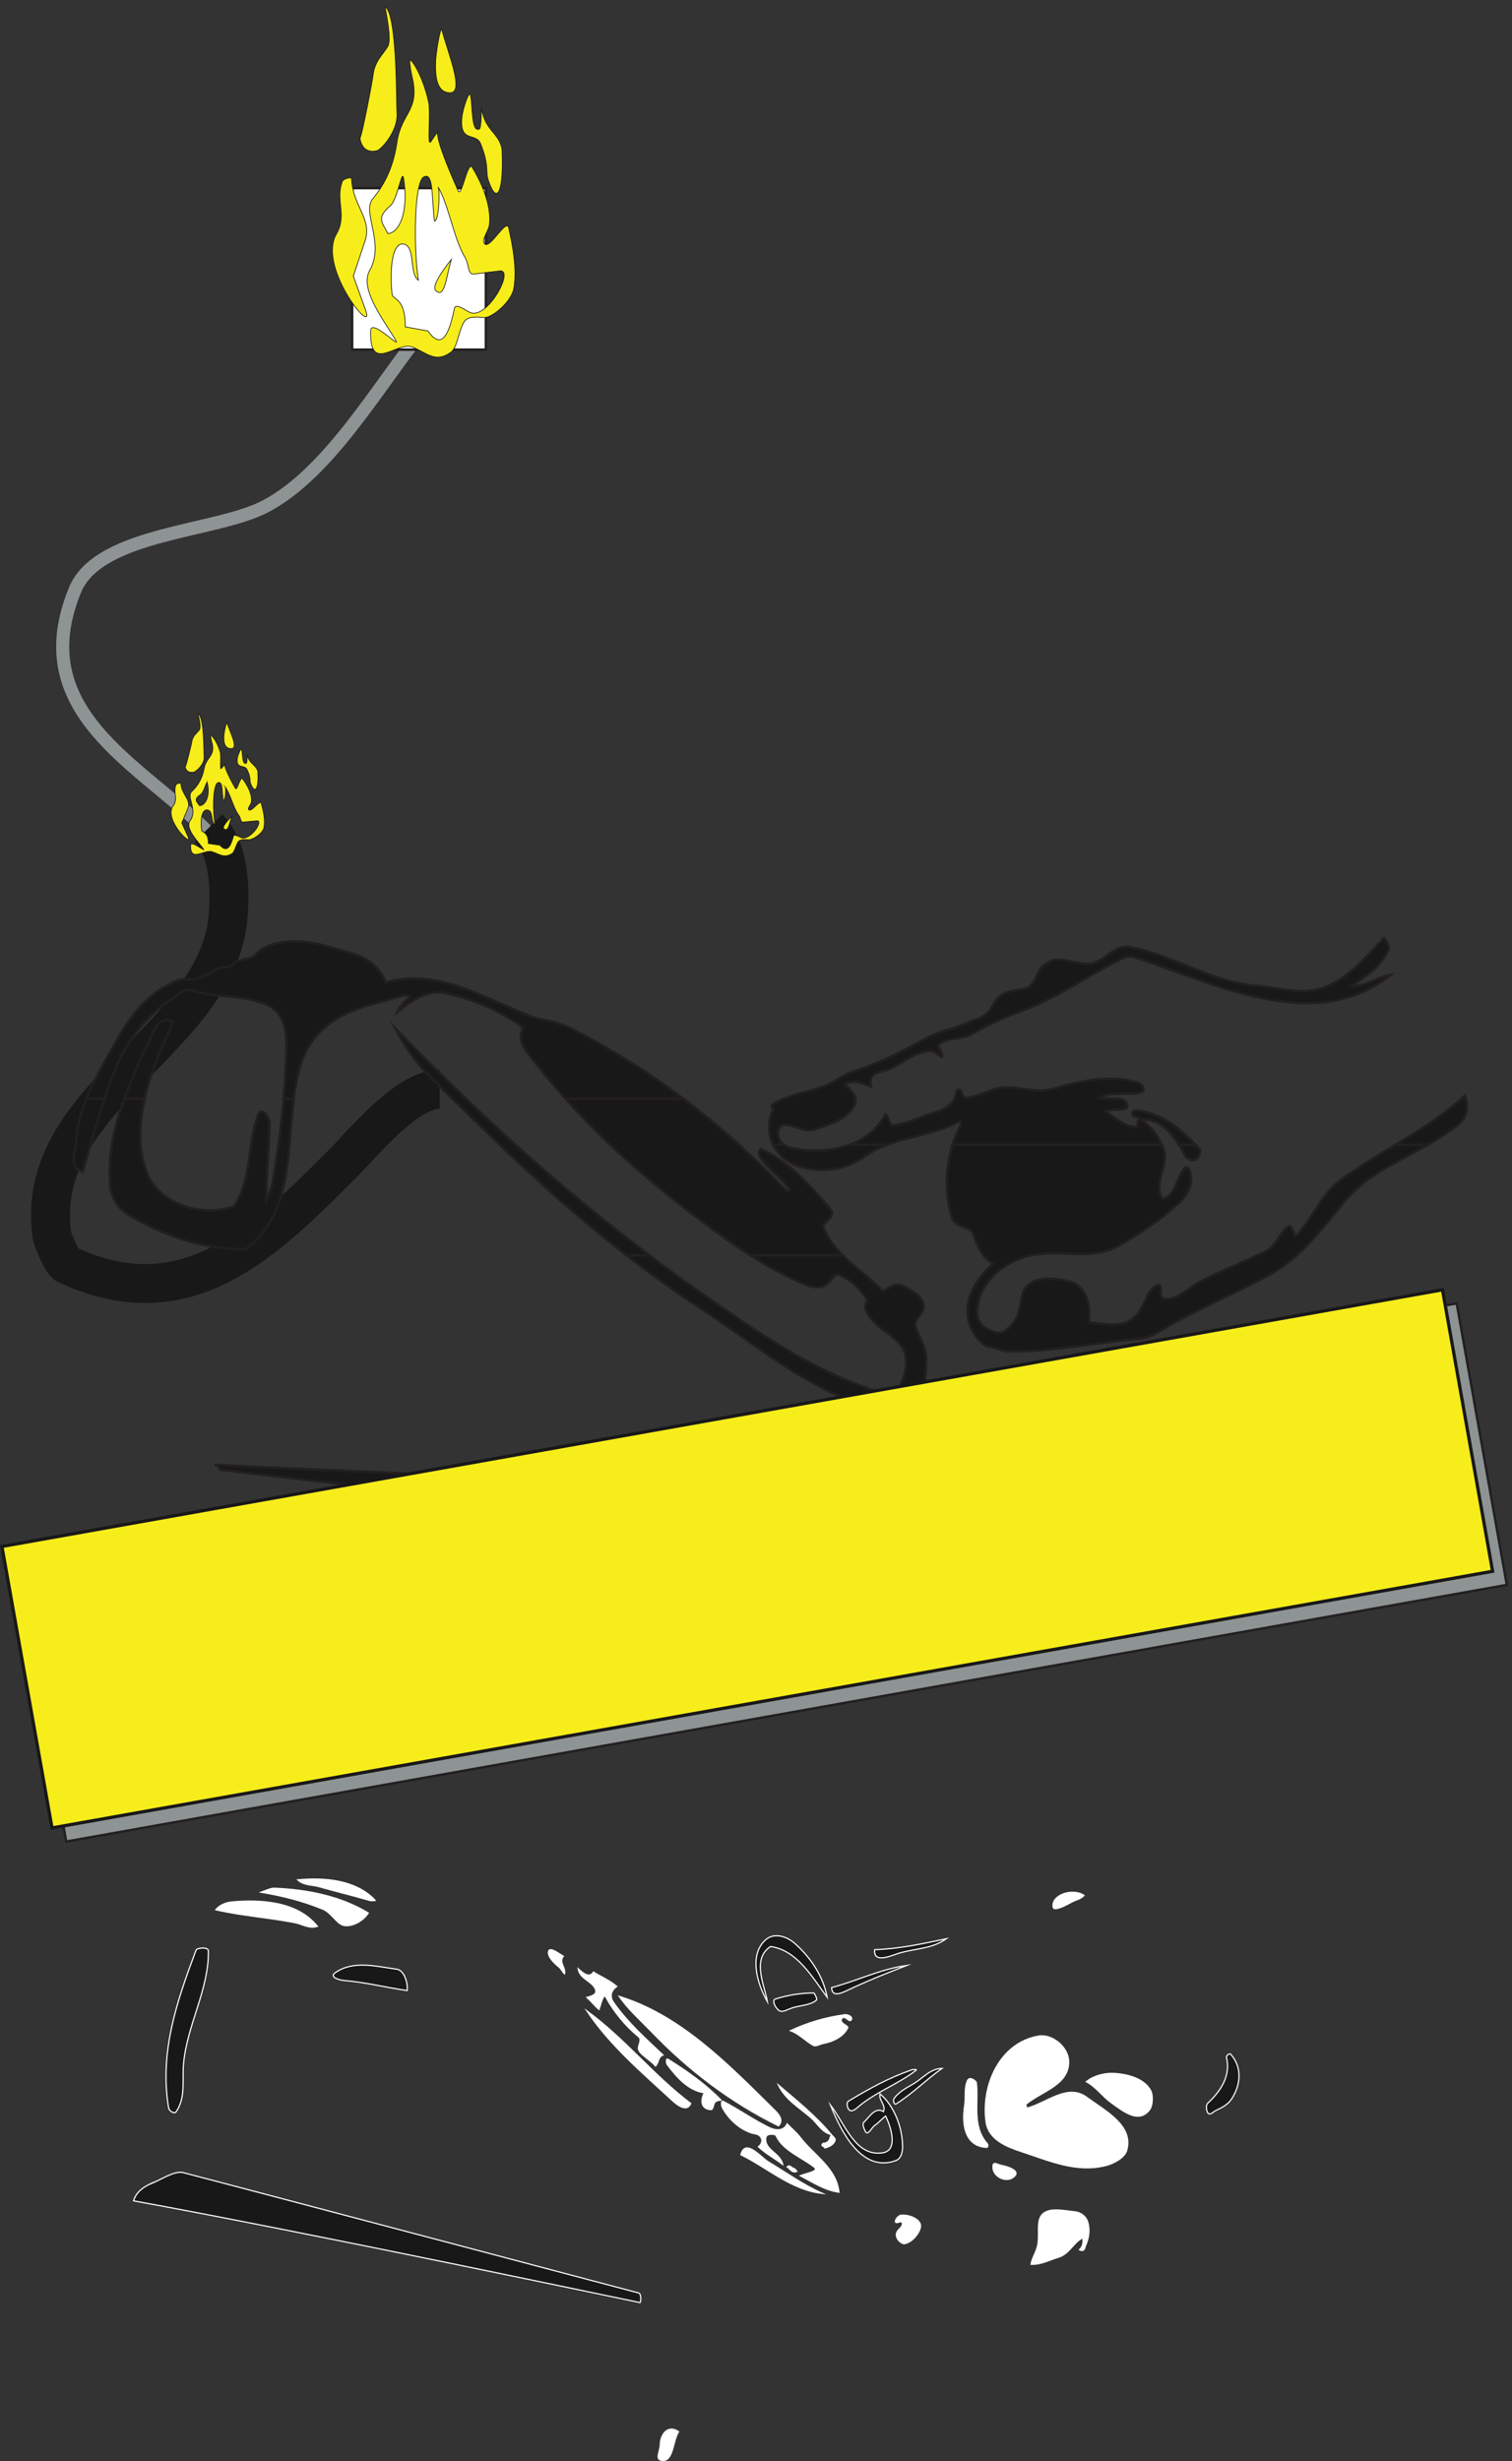 <svg xmlns="http://www.w3.org/2000/svg" xml:space="preserve" width="620.511" height="1009.713"><rect width="100%" height="100%" fill="#333333" stroke="none"/><defs><clipPath clipPathUnits="userSpaceOnUse" id="a"><path d="M222.48 4691.79h2637.98V2744.21H222.48Z" clip-rule="evenodd"/></clipPath><clipPath clipPathUnits="userSpaceOnUse" id="b"><path d="M0 0h4652v7572H0Z"/></clipPath><clipPath clipPathUnits="userSpaceOnUse" id="c"><path d="M0 7572h4652.02V-.031H0Z" clip-rule="evenodd"/></clipPath><clipPath clipPathUnits="userSpaceOnUse" id="d"><path d="M222.48 4701.33h4306.31V-.031H222.48Z" clip-rule="evenodd"/></clipPath><clipPath clipPathUnits="userSpaceOnUse" id="e"><path d="M2368.7 4701.33h2160.09V3419.52H2368.7Z" clip-rule="evenodd"/></clipPath><clipPath clipPathUnits="userSpaceOnUse" id="f"><path d="M0 0h4652v7572H0Z"/></clipPath><clipPath clipPathUnits="userSpaceOnUse" id="g"><path d="M0 7572h4652.02V-.031H0Z" clip-rule="evenodd"/></clipPath><clipPath clipPathUnits="userSpaceOnUse" id="h"><path d="M222.48 4701.33h4306.31V-.031H222.48Z" clip-rule="evenodd"/></clipPath></defs><path d="M1303.29 6571.61c-138.24-172.08-288-437.04-483.126-540.72-149.762-80.64-506.879-80.64-586.801-252.72-161.277-380.16 195.121-540.72 402.481-748.08 69.121-69.12 69.121-207.36 57.601-299.52-57.601-367.92-598.32-540.72-540.722-954.72 0-11.52 34.562-92.16 46.082-92.16 367.918-172.8 609.84 69.12 851.035 311.04 57.61 56.88 195.85 229.68 299.53 229.68" style="fill:none;stroke:#8e9394;stroke-width:40.32;stroke-linecap:butt;stroke-linejoin:miter;stroke-miterlimit:10;stroke-dasharray:none;stroke-opacity:1" transform="matrix(.133 0 0 -.133 .108 1009.714)"/><path d="M642.324 5037.29c69.121-69.12 69.121-207.36 57.602-299.52-57.602-367.92-598.321-540.72-540.723-954.72 0-11.52 34.563-92.16 46.082-92.16 367.918-172.8 609.84 69.12 851.035 311.04 57.61 56.88 195.85 229.68 299.53 229.68" style="fill:none;stroke:#191818;stroke-width:120.24;stroke-linecap:butt;stroke-linejoin:miter;stroke-miterlimit:10;stroke-dasharray:none;stroke-opacity:1" transform="matrix(.133 0 0 -.133 .108 1009.714)"/><path d="M1085.84 7011.53v-498.24h412.56v498.24h-412.56" style="fill:#fff;fill-opacity:1;fill-rule:evenodd;stroke:none" transform="matrix(.133 0 0 -.133 .108 1009.714)"/><path d="M1085.84 7011.53v-498.24h412.56v498.24z" style="fill:none;stroke:#231f20;stroke-width:7.5;stroke-linecap:butt;stroke-linejoin:miter;stroke-miterlimit:10;stroke-dasharray:none;stroke-opacity:1" transform="matrix(.133 0 0 -.133 .108 1009.714)"/><path d="M1244.25 7043.69c16.57-102.25-11.07-169.35-47.91-172.55-18.43 35.15-36.86 47.93 7.36 86.28 22.12 19.17 35.01 111.83 40.55 86.27zm304.04 86.27c5.53-127.81-14.74-172.54-40.54-99.05-12.91 31.95 3.68 44.74-25.8 118.23-14.75 35.15-66.34 0-57.13 83.07 1.84 19.18 20.27 79.89 25.81 67.11 7.37-28.76 1.83-118.23 27.64-105.45 7.37 3.2 5.53 76.69 7.37 60.71 11.04-67.1 55.27-73.49 62.65-124.62zm-204.54-434.55c-16.59 15.97 40.54 86.27 47.91 95.86-16.59-57.52-20.27-121.43-47.91-95.86zm-23.95-124.63-70.03 12.79c0 89.47-36.86 83.07-40.54 99.06-7.37 60.71-3.68 159.75 33.18 156.57 40.52-3.2 18.41-92.68 47.91-111.84-14.75 89.46-14.75 309.94 18.41 319.53 29.48 12.78 22.11-73.49 31.34-137.39 14.73 3.18 16.57 99.04 11.04 105.44 33.18-57.52 47.91-156.58 81.09-214.1 16.57-25.55 9.21-57.5 29.48-54.32l79.23 9.59c47.91 6.39-38.7-153.36-92.14-127.81-14.73 6.4-46.06 31.95-47.89 9.58-14.75-70.28-36.86-130.99-81.08-67.1zm68.18 734.93c-35.02 0-47.91 35.15-44.23 102.25 1.84 28.75 14.73 102.25 18.43 92.66 22.11-79.88 70.02-194.91 25.8-194.91zm-164-60.71c5.52-57.52-51.6-118.23-62.66-118.23-25.8-6.39-47.91 6.39-51.59 41.54 1.84-19.17 40.54 182.13 40.54 191.72 5.53 44.74 31.32 63.91 46.07 89.47 11.05 22.36-5.54 102.25-9.21 121.42 38.69-19.17 35.01-313.14 36.85-325.92zm-134.52-504.87 36.86-102.25c36.84-95.86-151.105 127.82-88.45 233.26 33.17 57.52-5.53 105.45 18.43 162.97 5.52 6.39 27.63 12.78 27.63 6.39 3.69-86.27 66.34-124.62 40.55-194.91zm130.83-198.11c-33.16 57.52-112.4 156.57-81.08 214.09 49.75 86.27-25.8 182.14 11.06 223.68 42.37 51.12 64.5 108.64 73.71 172.54 12.9 89.47 66.34 95.86 49.75 188.53-3.68 15.97-16.59 76.68-5.53 63.91 22.12-25.57 44.23-83.08 53.44-127.82 7.36-35.15-5.53-143.79 7.36-121.42l22.11 31.95c-14.73-15.98 60.82-182.13 60.82-182.13 11.05-31.95 29.48 92.67 44.23 70.3 23.95-38.35 58.95-111.84 53.43-172.56 0-22.36-27.64-51.11-14.75-63.89 16.59-15.99 64.5 76.68 73.71 51.12 12.9-57.52 25.81-127.82 16.59-185.32-5.53-41.55-62.66-89.48-88.46-92.68-18.41 0-47.91 6.39-62.64-9.57-20.27-25.57-22.11-86.28-46.06-99.06-44.23-31.96-73.71 0-112.41 15.97-47.91 25.57-136.36-86.27-132.68 51.12 0 41.54 93.99-57.51 77.4-28.76" style="fill:#f7ed1b;fill-opacity:1;fill-rule:evenodd;stroke:none" transform="matrix(.133 0 0 -.133 .108 1009.714)"/><path d="M1244.25 7043.69c16.57-102.25-11.07-169.35-47.91-172.55-18.43 35.15-36.86 47.93 7.36 86.28 22.12 19.17 35.01 111.83 40.55 86.27zm304.04 86.27c5.53-127.81-14.74-172.54-40.54-99.05-12.91 31.95 3.68 44.74-25.8 118.23-14.75 35.15-66.34 0-57.13 83.07 1.84 19.18 20.27 79.89 25.81 67.11 7.37-28.76 1.83-118.23 27.64-105.45 7.37 3.2 5.53 76.69 7.37 60.71 11.04-67.1 55.27-73.49 62.65-124.62zm-204.54-434.55c-16.59 15.97 40.54 86.27 47.91 95.86-16.59-57.52-20.27-121.43-47.91-95.86zm-23.95-124.63-70.03 12.79c0 89.47-36.86 83.07-40.54 99.06-7.37 60.71-3.68 159.75 33.18 156.57 40.52-3.2 18.41-92.68 47.91-111.84-14.75 89.46-14.75 309.94 18.41 319.53 29.48 12.78 22.11-73.49 31.34-137.39 14.73 3.18 16.57 99.04 11.04 105.44 33.18-57.52 47.91-156.58 81.09-214.1 16.57-25.55 9.21-57.5 29.48-54.32l79.23 9.59c47.91 6.39-38.7-153.36-92.14-127.81-14.73 6.4-46.06 31.95-47.89 9.58-14.75-70.28-36.86-130.99-81.08-67.1zm68.18 734.93c-35.02 0-47.91 35.15-44.23 102.25 1.84 28.75 14.73 102.25 18.43 92.66 22.11-79.88 70.02-194.91 25.8-194.91zm-164-60.71c5.52-57.52-51.6-118.23-62.66-118.23-25.8-6.39-47.91 6.39-51.59 41.54 1.84-19.17 40.54 182.13 40.54 191.72 5.53 44.74 31.32 63.91 46.07 89.47 11.05 22.36-5.54 102.25-9.21 121.42 38.69-19.17 35.01-313.14 36.85-325.92zm-134.52-504.87 36.86-102.25c36.84-95.86-151.105 127.82-88.45 233.26 33.17 57.52-5.53 105.45 18.43 162.97 5.52 6.39 27.63 12.78 27.63 6.39 3.69-86.27 66.34-124.62 40.55-194.91zm130.83-198.11c-33.16 57.52-112.4 156.57-81.08 214.09 49.75 86.27-25.8 182.14 11.06 223.68 42.37 51.12 64.5 108.64 73.71 172.54 12.9 89.47 66.34 95.86 49.75 188.53-3.68 15.97-16.59 76.68-5.53 63.91 22.12-25.57 44.23-83.08 53.44-127.82 7.36-35.15-5.53-143.79 7.36-121.42l22.11 31.95c-14.73-15.98 60.82-182.13 60.82-182.13 11.05-31.95 29.48 92.67 44.23 70.3 23.95-38.35 58.95-111.84 53.43-172.56 0-22.36-27.64-51.11-14.75-63.89 16.59-15.99 64.5 76.68 73.71 51.12 12.9-57.52 25.81-127.82 16.59-185.32-5.53-41.55-62.66-89.48-88.46-92.68-18.41 0-47.91 6.39-62.64-9.57-20.27-25.57-22.11-86.28-46.06-99.06-44.23-31.96-73.71 0-112.41 15.97-47.91 25.57-136.36-86.27-132.68 51.12 0 41.54 93.99-57.51 77.4-28.76z" style="fill:none;stroke:#191818;stroke-width:2.16;stroke-linecap:butt;stroke-linejoin:miter;stroke-miterlimit:10;stroke-dasharray:none;stroke-opacity:1" transform="matrix(.133 0 0 -.133 .108 1009.714)"/><g clip-path="url(#a)" transform="matrix(.133 0 0 -.133 .108 1009.714)"><path d="M2599.13 3719.57c38.76-38.77 86.76-71.39 125.53-111.39 23.39 18.47 46.77 28.93 74.46 9.85 21.54-14.15 45.54-25.85 49.85-51.08 4.31-26.46-32-45.53-24.62-67.07 10.46-32 31.39-61.54 32.62-96.62 3.69-135.99-54.77-258.45-111.39-378.45-30.15-64.62-67.07-128.62-131.69-166.15-45.53-26.46-96.61-33.23-148.92-40-21.53-86.16-129.23-73.85-197.53-64.62-13.54 1.85-14.77 35.69-28.31 36.31-200.61 11.08-399.99-9.85-601.23 4.92-271.38 19.69-534.76 6.16-809.837 52.31-5.528 1.23-20.297 5.54-15.379 9.85 20.308 16.61 49.851 10.46 76.308 8 217.218-19.7 430.758-26.47 646.138-29.54 78.77-1.23 157.55-5.54 236.32 3.07 10.46 35.08 14.15 72 27.07 105.85-232 25.23-462.16 36.31-697.23 63.38-143.376 16.62-282.454 33.23-423.985 49.85 4.308 10.46-20.93 16-10.461 15.38 357.536-20.3 711.366-26.46 1070.136-56 244.31-19.69 484.92-19.07 727.99-3.69 88.62 5.54 190.15 9.85 249.23 87.38 28.92 38.77 49.85 86.77 48 137.85-227.07 27.08-397.53 183.38-590.76 309.53-84.31 55.39-163.69 112.62-239.38 171.08h70.77c66.46-49.85 134.76-99.69 205.53-148.31 163.08-113.23 314.46-212.3 495.99-271.99 26.47-8.62 58.47-5.54 72.62 19.69 19.08 34.46 24.61 83.07 9.23 111.38-27.69 49.23-101.54 67.69-118.15 130.46-1.23 6.15 9.23 17.85 6.15 22.15-22.15 35.08-54.77 64.62-88 77.54-14.77 5.54-25.23-35.08-52.92-38.15-13.54-1.85-27.69-1.85-40.61 3.07-64 26.47-122.46 58.47-179.08 94.16h285.54" style="fill:#191818;fill-opacity:1;fill-rule:evenodd;stroke:none"/><path d="M2599.13 3719.57c38.76-38.77 86.76-71.39 125.53-111.39 23.39 18.47 46.77 28.93 74.46 9.85 21.54-14.15 45.54-25.85 49.85-51.08 4.31-26.46-32-45.53-24.62-67.07 10.46-32 31.39-61.54 32.62-96.62 3.69-135.99-54.77-258.45-111.39-378.45-30.15-64.62-67.07-128.62-131.69-166.15-45.53-26.46-96.61-33.23-148.92-40-21.53-86.16-129.23-73.85-197.53-64.62-13.54 1.85-14.77 35.69-28.31 36.31-200.61 11.08-399.99-9.85-601.23 4.92-271.38 19.69-534.76 6.16-809.837 52.31-5.528 1.23-20.297 5.54-15.379 9.85 20.308 16.61 49.851 10.46 76.308 8 217.218-19.7 430.758-26.47 646.138-29.54 78.77-1.23 157.55-5.54 236.32 3.07 10.46 35.08 14.15 72 27.07 105.85-232 25.23-462.16 36.31-697.23 63.38-143.376 16.62-282.454 33.23-423.985 49.85 4.308 10.46-20.93 16-10.461 15.38 357.536-20.3 711.366-26.46 1070.136-56 244.31-19.69 484.92-19.07 727.99-3.69 88.62 5.54 190.15 9.85 249.23 87.38 28.92 38.77 49.85 86.77 48 137.85-227.07 27.08-397.53 183.38-590.76 309.53-84.31 55.39-163.69 112.62-239.38 171.08h70.77c66.46-49.85 134.76-99.69 205.53-148.31 163.08-113.23 314.46-212.3 495.99-271.99 26.47-8.62 58.47-5.54 72.62 19.69 19.08 34.46 24.61 83.07 9.23 111.38-27.69 49.23-101.54 67.69-118.15 130.46-1.23 6.15 9.23 17.85 6.15 22.15-22.15 35.08-54.77 64.62-88 77.54-14.77 5.54-25.23-35.08-52.92-38.15-13.54-1.85-27.69-1.85-40.61 3.07-64 26.47-122.46 58.47-179.08 94.16z" style="fill:none;stroke:#231f20;stroke-width:7.5;stroke-linecap:butt;stroke-linejoin:miter;stroke-miterlimit:10;stroke-dasharray:none;stroke-opacity:1"/><path d="M1932.06 3719.57c-220.92 171.07-413.54 359.38-615.38 561.22-41.84 42.46-72 89.23-99.07 140.31 246.77-254.77 497.84-484.31 785.21-701.53h-70.76" style="fill:#191818;fill-opacity:1;fill-rule:evenodd;stroke:none"/><path d="M1932.06 3719.57c-220.92 171.07-413.54 359.38-615.38 561.22-41.84 42.46-72 89.23-99.07 140.31 246.77-254.77 497.84-484.31 785.21-701.53z" style="fill:none;stroke:#231f20;stroke-width:7.5;stroke-linecap:butt;stroke-linejoin:miter;stroke-miterlimit:10;stroke-dasharray:none;stroke-opacity:1"/><path d="M265.641 4202.63c25.843 64.62 64 126.77 99.691 190.15 42.461 75.69 101.531 145.85 185.231 175.38 19.691 6.77 41.23-1.23 57.23 4.31 20.922 7.39 42.461 20.31 63.383 31.39 12.308 6.77 35.078 1.84 40.609 8.61 22.16 25.85 59.699 14.16 78.77 36.92 19.078 22.16 52.308 31.39 78.769 35.7 73.852 12.92 140.306-14.16 211.066-32.62 49.24-12.92 90.47-42.46 109.54-91.07 161.23 47.38 311.38-54.16 457.84-108.93 14.15-4.92 41.23-8 60.92-13.53 43.69-12.31 83.08-34.47 123.08-57.23 97.84-54.16 189.53-113.85 276.3-179.08h-364.3c-40.62 45.54-80 92.92-118.77 144-17.23 23.38-25.84 49.23-11.08 74.46-70.15 52.92-150.15 86.15-236.3 106.46-59.08 14.15-108.92-24-153.23-58.46 9.24 19.69 24 35.08 40.63 48-8 7.38-18.47 4.31-26.47 1.84-96-27.69-198.16-43.69-265.847-126.15-30.148-35.69-44.918-76.3-55.379-121.84-4.922-22.16-9.23-45.54-12.308-68.31h-30.774c4.934 51.69 8.004 104.62 8.621 156.92.61 36.31-1.847 73.85-25.23 105.85-19.078 25.23-48.617 33.23-78.149 41.23-62.769 16-126.16 9.23-187.691 30.15-13.539 4.92-27.078-2.46-36.309-8.61-99.691-60.31-169.23-146.46-208.613-254.15-8.617-24-17.23-48-25.23-71.39h-56" style="fill:#191818;fill-opacity:1;fill-rule:evenodd;stroke:none"/><path d="M265.641 4202.63c25.843 64.62 64 126.77 99.691 190.15 42.461 75.69 101.531 145.85 185.231 175.38 19.691 6.77 41.23-1.23 57.23 4.31 20.922 7.39 42.461 20.31 63.383 31.39 12.308 6.77 35.078 1.84 40.609 8.61 22.16 25.85 59.699 14.16 78.77 36.92 19.078 22.16 52.308 31.39 78.769 35.7 73.852 12.92 140.306-14.16 211.066-32.62 49.24-12.92 90.47-42.46 109.54-91.07 161.23 47.38 311.38-54.16 457.84-108.93 14.15-4.92 41.23-8 60.92-13.53 43.69-12.31 83.08-34.47 123.08-57.23 97.84-54.16 189.53-113.85 276.3-179.08h-364.3c-40.62 45.54-80 92.92-118.77 144-17.23 23.38-25.84 49.23-11.08 74.46-70.15 52.92-150.15 86.15-236.3 106.46-59.08 14.15-108.92-24-153.23-58.46 9.24 19.69 24 35.08 40.63 48-8 7.38-18.47 4.31-26.47 1.84-96-27.69-198.16-43.69-265.847-126.15-30.148-35.69-44.918-76.3-55.379-121.84-4.922-22.16-9.23-45.54-12.308-68.31h-30.774c4.934 51.69 8.004 104.62 8.621 156.92.61 36.31-1.847 73.85-25.23 105.85-19.078 25.23-48.617 33.23-78.149 41.23-62.769 16-126.16 9.23-187.691 30.15-13.539 4.92-27.078-2.46-36.309-8.61-99.691-60.31-169.23-146.46-208.613-254.15-8.617-24-17.23-48-25.23-71.39z" style="fill:none;stroke:#231f20;stroke-width:7.5;stroke-linecap:butt;stroke-linejoin:miter;stroke-miterlimit:10;stroke-dasharray:none;stroke-opacity:1"/><path d="M382.563 4202.63c26.46 73.23 61.531 144.61 93.531 214.77 9.851 21.54 35.082 38.77 57.23 20.92-33.84-73.84-69.531-154.46-88.609-235.69h-62.152" style="fill:#191818;fill-opacity:1;fill-rule:evenodd;stroke:none"/><path d="M382.563 4202.63c26.46 73.23 61.531 144.61 93.531 214.77 9.851 21.54 35.082 38.77 57.23 20.92-33.84-73.84-69.531-154.46-88.609-235.69z" style="fill:none;stroke:#231f20;stroke-width:7.5;stroke-linecap:butt;stroke-linejoin:miter;stroke-miterlimit:10;stroke-dasharray:none;stroke-opacity:1"/><path d="M322.254 4202.63c-24.613-74.46-45.535-149.53-68.305-225.23-46.769 16-21.539 60.93-19.691 92.31 2.461 46.15 14.152 90.46 31.996 132.92h56" style="fill:#191818;fill-opacity:1;fill-rule:evenodd;stroke:none"/><path d="M322.254 4202.63c-24.613-74.46-45.535-149.53-68.305-225.23-46.769 16-21.539 60.93-19.691 92.31 2.461 46.15 14.152 90.46 31.996 132.92z" style="fill:none;stroke:#231f20;stroke-width:7.5;stroke-linecap:butt;stroke-linejoin:miter;stroke-miterlimit:10;stroke-dasharray:none;stroke-opacity:1"/><path d="M905.625 4202.63c-21.539-169.23-4.312-356.92-148.922-464.61-128.609 0-249.84 40-361.84 107.08-34.461 20.92-52.922 54.77-56 91.69-7.383 92.31 12.922 180.92 44.305 265.84h62.766c-17.231-73.23-20.918-147.69 3.082-219.69 33.226-101.53 169.847-150.76 273.226-111.38 54.774 83.69 40 191.38 73.844 281.84 10.457 25.85 35.699-7.38 35.078-28.92-1.23-78.77-11.691-156.92-9.851-235.69 9.23 20.92 17.23 41.23 20.929 64.61 13.531 84.93 25.231 167.39 32.613 249.23h30.77" style="fill:#191818;fill-opacity:1;fill-rule:evenodd;stroke:none"/><path d="M905.625 4202.63c-21.539-169.23-4.312-356.92-148.922-464.61-128.609 0-249.84 40-361.84 107.08-34.461 20.92-52.922 54.77-56 91.69-7.383 92.31 12.922 180.92 44.305 265.84h62.766c-17.231-73.23-20.918-147.69 3.082-219.69 33.226-101.53 169.847-150.76 273.226-111.38 54.774 83.69 40 191.38 73.844 281.84 10.457 25.85 35.699-7.38 35.078-28.92-1.23-78.77-11.691-156.92-9.851-235.69 9.23 20.92 17.23 41.23 20.929 64.61 13.531 84.93 25.231 167.39 32.613 249.23z" style="fill:none;stroke:#231f20;stroke-width:7.5;stroke-linecap:butt;stroke-linejoin:miter;stroke-miterlimit:10;stroke-dasharray:none;stroke-opacity:1"/><path d="M2108.05 4202.63c112-84.3 216-178.46 316.3-282.46 4.31-4.3 13.54-1.84 11.7 1.23-26.46 41.24-68.93 62.77-92.93 104.62-3.69 6.77-1.23 22.77 4.31 20.31 86.77-37.54 149.54-110.16 212.92-182.16 22.16-25.84-24.61-45.53-20.92-55.38 12.31-34.46 33.85-63.38 59.69-88.61h-285.53c-65.23 41.23-127.39 88-192 137.23-140.92 108.3-264 217.84-377.84 345.22h364.3" style="fill:#191818;fill-opacity:1;fill-rule:evenodd;stroke:none"/><path d="M2108.05 4202.63c112-84.3 216-178.46 316.3-282.46 4.31-4.3 13.54-1.84 11.7 1.23-26.46 41.24-68.93 62.77-92.93 104.62-3.69 6.77-1.23 22.77 4.31 20.31 86.77-37.54 149.54-110.16 212.92-182.16 22.16-25.84-24.61-45.53-20.92-55.38 12.31-34.46 33.85-63.38 59.69-88.61h-285.53c-65.23 41.23-127.39 88-192 137.23-140.92 108.3-264 217.84-377.84 345.22z" style="fill:none;stroke:#231f20;stroke-width:7.5;stroke-linecap:butt;stroke-linejoin:miter;stroke-miterlimit:10;stroke-dasharray:none;stroke-opacity:1"/></g><g clip-path="url(#b)" transform="matrix(.133 0 0 -.133 .108 1009.714)"><g clip-path="url(#c)"><g clip-path="url(#d)"><path d="M469.195 857.48c32 12.922 66.457 37.54 94.149 32.61 2.461 0 1404.896-371.07 1406.746-371.68 8.62-2.469 6.77-30.16 3.7-29.539-1.84 0-1039.376 219.07-1562.446 313.84 8 27.691 32 44.309 57.851 54.769" style="fill:#191818;fill-opacity:1;fill-rule:evenodd;stroke:none"/><path d="M469.195 857.48c32 12.922 66.457 37.54 94.149 32.61 2.461 0 1404.896-371.07 1406.746-371.68 8.62-2.469 6.77-30.16 3.7-29.539-1.84 0-1039.376 219.07-1562.446 313.84 8 27.691 32 44.309 57.851 54.769z" style="fill:none;stroke:#fff;stroke-width:3.6;stroke-linecap:butt;stroke-linejoin:miter;stroke-miterlimit:10;stroke-dasharray:none;stroke-opacity:1"/><path d="M565.195 1221.78c-3.703-49.23 7.379-100.93-22.769-144.62-4.934-7.38-20.934 2.46-22.774 11.69-29.539 172.31 26.461 332.31 84.313 486.78 3.07 8 38.148 11.06 38.148-1.86 1.84-120.61-67.078-230.15-76.918-351.99" style="fill:#191818;fill-opacity:1;fill-rule:evenodd;stroke:none"/><path d="M565.195 1221.78c-3.703-49.23 7.379-100.93-22.769-144.62-4.934-7.38-20.934 2.46-22.774 11.69-29.539 172.31 26.461 332.31 84.313 486.78 3.07 8 38.148 11.06 38.148-1.86 1.84-120.61-67.078-230.15-76.918-351.99z" style="fill:none;stroke:#fff;stroke-width:3.6;stroke-linecap:butt;stroke-linejoin:miter;stroke-miterlimit:10;stroke-dasharray:none;stroke-opacity:1"/><path d="M1064.25 1482.08c-20.92 1.23-49.84 11.69-30.14 24.61 56 38.77 126.14 19.08 189.52 10.46 20.93-2.46 34.46-38.15 32-65.84-64 9.23-126.75 25.23-191.38 30.77" style="fill:#191818;fill-opacity:1;fill-rule:evenodd;stroke:none"/><path d="M1064.25 1482.08c-20.92 1.23-49.84 11.69-30.14 24.61 56 38.77 126.14 19.08 189.52 10.46 20.93-2.46 34.46-38.15 32-65.84-64 9.23-126.75 25.23-191.38 30.77z" style="fill:none;stroke:#fff;stroke-width:3.6;stroke-linecap:butt;stroke-linejoin:miter;stroke-miterlimit:10;stroke-dasharray:none;stroke-opacity:1"/></g></g></g><g clip-path="url(#e)" transform="matrix(.133 0 0 -.133 .108 1009.714)"><path d="M2384.97 4060.46c-16 32-18.46 71.38 0 108.31.61 2.46-8 12.3-3.7 14.77 56.62 37.53 123.08 36.92 180.93 66.46 21.53 11.07 42.46 27.69 64.61 34.46 82.46 25.84 155.07 62.77 230.15 104.61 40 22.16 88 29.54 129.84 48.62 23.39 10.46 52.93 15.38 67.7 38.77 10.46 17.23 18.46 34.46 33.84 44.92 24 16.61 54.15 14.15 79.38 22.77 30.77 11.69 28.93 62.15 63.39 77.53 8.61 4.31 17.84 9.85 27.08 9.85 35.07.62 70.76-13.54 102.15-12.92 43.7 1.23 75.7 60.92 126.16 51.69 138.45-27.08 249.84-107.69 387.06-118.77 72-6.15 145.85-32 214.15-4.92 75.08 29.54 126.77 94.15 182.15 151.38 6.16-11.08 17.85-24.61 14.16-33.23-19.7-51.69-68.31-83.08-113.23-113.84 44.3-3.08 78.16 28.92 120 33.84-235.08-187.69-540.29-27.69-790.15 54.15-13.53 4.31-28.3 1.85-40-4.3-107.69-54.16-199.99-122.46-313.84-163.08-51.07-18.46-99.69-41.84-149.53-70.15-31.39-17.85-72-8-99.7-30.77-9.23-8 12.93-22.77 8.62-38.77-12.92 4.92-24 17.85-34.46 17.85-57.85 0-96.6-52.92-156.92-64.62-22.16-4.3-35.68-20.92-27.68-45.53-25.24 11.07-54.78 24-81.86 6.76 19.69-16 44.92-41.84 28.92-67.07-25.84-43.69-76.92-56-121.84-71.38-33.22-11.7-62.77 17.23-94.77 13.53-5.54-.61-14.77-8-16.61-15.38-4.93-19.69 4.3-36.31 17.23-45.54h-33.23" style="fill:#191818;fill-opacity:1;fill-rule:evenodd;stroke:none"/><path d="M2384.97 4060.46c-16 32-18.46 71.38 0 108.31.61 2.46-8 12.3-3.7 14.77 56.62 37.53 123.08 36.92 180.93 66.46 21.53 11.07 42.46 27.69 64.61 34.46 82.46 25.84 155.07 62.77 230.15 104.61 40 22.16 88 29.54 129.84 48.62 23.39 10.46 52.93 15.38 67.7 38.77 10.46 17.23 18.46 34.46 33.84 44.92 24 16.61 54.15 14.15 79.38 22.77 30.77 11.69 28.93 62.15 63.39 77.53 8.61 4.31 17.84 9.85 27.08 9.85 35.07.62 70.76-13.54 102.15-12.92 43.7 1.23 75.7 60.92 126.16 51.69 138.45-27.08 249.84-107.69 387.06-118.77 72-6.15 145.85-32 214.15-4.92 75.08 29.54 126.77 94.15 182.15 151.38 6.16-11.08 17.85-24.61 14.16-33.23-19.7-51.69-68.31-83.08-113.23-113.84 44.3-3.08 78.16 28.92 120 33.84-235.08-187.69-540.29-27.69-790.15 54.15-13.53 4.31-28.3 1.85-40-4.3-107.69-54.16-199.99-122.46-313.84-163.08-51.07-18.46-99.69-41.84-149.53-70.15-31.39-17.85-72-8-99.7-30.77-9.23-8 12.93-22.77 8.62-38.77-12.92 4.92-24 17.85-34.46 17.85-57.85 0-96.6-52.92-156.92-64.62-22.16-4.3-35.68-20.92-27.68-45.53-25.24 11.07-54.78 24-81.86 6.76 19.69-16 44.92-41.84 28.92-67.07-25.84-43.69-76.92-56-121.84-71.38-33.22-11.7-62.77 17.23-94.77 13.53-5.54-.61-14.77-8-16.61-15.38-4.93-19.69 4.3-36.31 17.23-45.54z" style="fill:none;stroke:#231f20;stroke-width:7.5;stroke-linecap:butt;stroke-linejoin:miter;stroke-miterlimit:10;stroke-dasharray:none;stroke-opacity:1"/><path d="M2620.65 4060.46c46.77 17.24 86.77 47.4 110.77 93.54 11.08-9.85 13.54-33.23 20.31-33.23 45.54 1.84 85.54 27.69 132.92 39.38 22.77 5.55 43.08 17.85 58.46 38.77 8 10.46 2.46 29.54 14.15 31.38 13.54 1.85 9.85-25.84 20.31-25.23 44.31 2.47 84.31 34.47 129.85 32.63 46.76-1.24 94.15-17.24 139.07-4.93 88 24.61 179.69 46.77 267.07 17.84 11.08-3.69 21.54-24 6.77-28.3-41.84-11.7-87.38 4.3-129.23-16.61 28.93-9.24 70.16 8.61 84.31-16.63 16-28.92-41.85-15.99-64-24.61 28.31-21.54 56.62-48 92.31-49.23 9.84 0 0 20.92 14.15 25.23-6.15 8-18.46 3.08-23.38 11.08-5.54 8 3.07 15.38 9.23 14.77 75.07-5.54 134.76-53.54 184.61-105.85h-51.69c-26.46 42.46-66.46 83.69-115.69 76.92 28.31-19.07 49.84-46.77 62.77-76.92h-646.15c6.77 19.08 14.77 38.77 24.62 57.24 1.84 3.07 4.92 18.45-4.31 14.14-71.38-38.14-148.31-43.69-220.92-71.38h-116.31" style="fill:#191818;fill-opacity:1;fill-rule:evenodd;stroke:none"/><path d="M2620.65 4060.46c46.77 17.24 86.77 47.4 110.77 93.54 11.08-9.85 13.54-33.23 20.31-33.23 45.54 1.84 85.54 27.69 132.92 39.38 22.77 5.55 43.08 17.85 58.46 38.77 8 10.46 2.46 29.54 14.15 31.38 13.54 1.85 9.85-25.84 20.31-25.23 44.31 2.47 84.31 34.47 129.85 32.63 46.76-1.24 94.15-17.24 139.07-4.93 88 24.61 179.69 46.77 267.07 17.84 11.08-3.69 21.54-24 6.77-28.3-41.84-11.7-87.38 4.3-129.23-16.61 28.93-9.24 70.16 8.61 84.31-16.63 16-28.92-41.85-15.99-64-24.61 28.31-21.54 56.62-48 92.31-49.23 9.84 0 0 20.92 14.15 25.23-6.15 8-18.46 3.08-23.38 11.08-5.54 8 3.07 15.38 9.23 14.77 75.07-5.54 134.76-53.54 184.61-105.85h-51.69c-26.46 42.46-66.46 83.69-115.69 76.92 28.31-19.07 49.84-46.77 62.77-76.92h-646.15c6.77 19.08 14.77 38.77 24.62 57.24 1.84 3.07 4.92 18.45-4.31 14.14-71.38-38.14-148.31-43.69-220.92-71.38z" style="fill:none;stroke:#231f20;stroke-width:7.5;stroke-linecap:butt;stroke-linejoin:miter;stroke-miterlimit:10;stroke-dasharray:none;stroke-opacity:1"/><path d="M4304.92 4060.46c75.07 44.92 148.92 90.46 214.15 152 8.61-22.76 8.61-49.23-.62-66.46-8.61-18.46-30.77-32-51.07-46.14-20.31-14.78-41.85-27.71-62.77-39.4h-99.69" style="fill:#191818;fill-opacity:1;fill-rule:evenodd;stroke:none"/><path d="M4304.92 4060.46c75.07 44.92 148.92 90.46 214.15 152 8.61-22.76 8.61-49.23-.62-66.46-8.61-18.46-30.77-32-51.07-46.14-20.31-14.78-41.85-27.71-62.77-39.4z" style="fill:none;stroke:#231f20;stroke-width:7.5;stroke-linecap:butt;stroke-linejoin:miter;stroke-miterlimit:10;stroke-dasharray:none;stroke-opacity:1"/><path d="M2736.96 4060.46c-24.62-9.23-49.23-21.54-73.23-38.15-58.46-41.85-132.92-49.85-201.84-27.68-33.85 11.07-61.54 35.68-76.93 65.83h33.23c5.54-3.69 11.08-6.15 17.23-8 58.46-14.76 126.77-13.54 185.23 8h116.31" style="fill:#191818;fill-opacity:1;fill-rule:evenodd;stroke:none"/><path d="M2736.96 4060.46c-24.62-9.23-49.23-21.54-73.23-38.15-58.46-41.85-132.92-49.85-201.84-27.68-33.85 11.07-61.54 35.68-76.93 65.83h33.23c5.54-3.69 11.08-6.15 17.23-8 58.46-14.76 126.77-13.54 185.23 8z" style="fill:none;stroke:#231f20;stroke-width:7.5;stroke-linecap:butt;stroke-linejoin:miter;stroke-miterlimit:10;stroke-dasharray:none;stroke-opacity:1"/><path d="M4405.22 4060.46c-92.92-53.54-188.92-91.07-259.07-177.23-72-88-137.23-175.38-236.29-227.69-115.09-60.91-227.7-107.07-341.55-175.38-14.15-8.61-30.77-15.37-46.77-17.23-139.07-11.69-275.07-41.84-413.52-40-19.09.62-28.93 10.46-51.07 12.93-20.32 2.46-35.71 17.84-49.24 37.53-54.16 80-4.92 169.24 55.99 219.69-33.23 19.08-49.23 54.16-60.3 91.08-6.77 24-57.23 20.92-66.45 50.47-21.55 72-22.16 152.6 1.84 225.83h645.52c2.46-4.92 4.32-10.46 6.16-16 12.92-43.07-21.54-83.69-12.31-132.92 1.84-9.23 7.38-19.08 11.08-17.84 39.39 12.93 39.99 66.46 65.22 94.15 11.08 11.69 17.85-11.08 19.08-21.54 6.16-33.85-14.15-65.23-37.54-86.15-55.37-51.08-115.69-90.46-180.91-129.23-78.77-46.77-167.39-16.62-254.77-28.3-88-11.09-178.46-76.32-185.85-169.84-1.84-21.55 3.7-44.32 25.85-57.24 18.47-10.46 41.86-23.39 59.7-9.23 15.38 11.69 29.53 26.47 37.53 43.69 13.54 29.54 9.85 69.53 27.08 90.46 29.53 35.07 87.39 29.54 134.16 18.46 52.91-12.92 68.91-76.92 59.07-126.77 47.38-1.23 97.84-20.3 139.68 14.16 34.48 28.31 36.32 80.61 68.93 99.69 24.62 14.78 6.77-35.7 21.53-39.38 40-10.47 74.46 30.76 112 50.45 68.31 36.31 138.46 61.55 206.77 96 30.77 15.39 39.38 52.92 65.23 73.85 12.92 10.46 16-17.23 25.23-28.3 52.92 52.3 75.07 126.14 137.84 172.29 56 41.23 113.85 75.71 170.47 109.54h99.68" style="fill:#191818;fill-opacity:1;fill-rule:evenodd;stroke:none"/><path d="M4405.22 4060.46c-92.92-53.54-188.92-91.07-259.07-177.23-72-88-137.23-175.38-236.29-227.69-115.09-60.91-227.7-107.07-341.55-175.38-14.15-8.61-30.77-15.37-46.77-17.23-139.07-11.69-275.07-41.84-413.52-40-19.09.62-28.93 10.46-51.07 12.93-20.32 2.46-35.71 17.84-49.24 37.53-54.16 80-4.92 169.24 55.99 219.69-33.23 19.08-49.23 54.16-60.3 91.08-6.77 24-57.23 20.92-66.45 50.47-21.55 72-22.16 152.6 1.84 225.83h645.52c2.46-4.92 4.32-10.46 6.16-16 12.92-43.07-21.54-83.69-12.31-132.92 1.84-9.23 7.38-19.08 11.08-17.84 39.39 12.93 39.99 66.46 65.22 94.15 11.08 11.69 17.85-11.08 19.08-21.54 6.16-33.85-14.15-65.23-37.54-86.15-55.37-51.08-115.69-90.46-180.91-129.23-78.77-46.77-167.39-16.62-254.77-28.3-88-11.09-178.46-76.32-185.85-169.84-1.84-21.55 3.7-44.32 25.85-57.24 18.47-10.46 41.86-23.39 59.7-9.23 15.38 11.69 29.53 26.47 37.53 43.69 13.54 29.54 9.85 69.53 27.08 90.46 29.53 35.07 87.39 29.54 134.16 18.46 52.91-12.92 68.91-76.92 59.07-126.77 47.38-1.23 97.84-20.3 139.68 14.16 34.48 28.31 36.32 80.61 68.93 99.69 24.62 14.78 6.77-35.7 21.53-39.38 40-10.47 74.46 30.76 112 50.45 68.31 36.31 138.46 61.55 206.77 96 30.77 15.39 39.38 52.92 65.23 73.85 12.92 10.46 16-17.23 25.23-28.3 52.92 52.3 75.07 126.14 137.84 172.29 56 41.23 113.85 75.71 170.47 109.54z" style="fill:none;stroke:#231f20;stroke-width:7.5;stroke-linecap:butt;stroke-linejoin:miter;stroke-miterlimit:10;stroke-dasharray:none;stroke-opacity:1"/><path d="M3688.32 4060.46c4.31-4.92 9.23-9.83 13.54-14.76 3.69-4.32-5.54-38.16-25.85-32.62-8 1.84-16.61 7.38-20.92 15.38-4.92 10.46-11.08 21.54-17.85 32h51.08" style="fill:#191818;fill-opacity:1;fill-rule:evenodd;stroke:none"/><path d="M3688.32 4060.46c4.31-4.92 9.23-9.83 13.54-14.76 3.69-4.32-5.54-38.16-25.85-32.62-8 1.84-16.61 7.38-20.92 15.38-4.92 10.46-11.08 21.54-17.85 32z" style="fill:none;stroke:#231f20;stroke-width:7.5;stroke-linecap:butt;stroke-linejoin:miter;stroke-miterlimit:10;stroke-dasharray:none;stroke-opacity:1"/></g><g clip-path="url(#f)" transform="matrix(.133 0 0 -.133 .108 1009.714)"><g clip-path="url(#g)"><g clip-path="url(#h)"><path d="M2757.75 1118.39c14.16 19.7 36.3 31.39 57.23 43.7 30.77 16.61 52.93 48.61 91.07 49.23-48.6-34.47-89.23-76.31-141.53-109.54-6.77-4.31-10.47 11.69-6.77 16.61" style="fill:#191818;fill-opacity:1;fill-rule:evenodd;stroke:none"/><path d="M2757.75 1118.39c14.16 19.7 36.3 31.39 57.23 43.7 30.77 16.61 52.93 48.61 91.07 49.23-48.6-34.47-89.23-76.31-141.53-109.54-6.77-4.31-10.47 11.69-6.77 16.61z" style="fill:none;stroke:#fff;stroke-width:3.6;stroke-linecap:butt;stroke-linejoin:miter;stroke-miterlimit:10;stroke-dasharray:none;stroke-opacity:1"/><path d="M2697.44 1034.7c-8.62-6.15-20.92-33.84-28.31-17.23-4.31 8.62-10.46 22.16-3.69 28.31 15.38 14.15 34.46 48.61 59.69 32 8.62 20.92-15.38 35.08-10.46 54.77 44.31-36.92 69.54-105.23 69.54-163.081 0-15.379-3.69-36.918-22.16-43.071-104.61-36.929-167.38 89.842-200.61 172.302 45.54-58.46 76.92-161.841 162.46-147.688 46.15 8 25.85 76.918 8 113.228-12.31-9.23-21.54-20.92-34.46-29.54" style="fill:#191818;fill-opacity:1;fill-rule:evenodd;stroke:none"/><path d="M2697.44 1034.7c-8.62-6.15-20.92-33.84-28.31-17.23-4.31 8.62-10.46 22.16-3.69 28.31 15.38 14.15 34.46 48.61 59.69 32 8.62 20.92-15.38 35.08-10.46 54.77 44.31-36.92 69.54-105.23 69.54-163.081 0-15.379-3.69-36.918-22.16-43.071-104.61-36.929-167.38 89.842-200.61 172.302 45.54-58.46 76.92-161.841 162.46-147.688 46.15 8 25.85 76.918 8 113.228-12.31-9.23-21.54-20.92-34.46-29.54z" style="fill:none;stroke:#fff;stroke-width:3.6;stroke-linecap:butt;stroke-linejoin:miter;stroke-miterlimit:10;stroke-dasharray:none;stroke-opacity:1"/><path d="M2656.21 1099.93c-9.23-6.77-17.23-16.61-27.08-19.07-14.15-4.31-20.92 24-11.69 29.53 63.39 38.16 124.92 72 193.84 96 3.08 1.23 20.93 3.69 13.54-1.84-54.15-41.23-113.84-62.16-168.61-104.62" style="fill:#191818;fill-opacity:1;fill-rule:evenodd;stroke:none"/><path d="M2656.21 1099.93c-9.23-6.77-17.23-16.61-27.08-19.07-14.15-4.31-20.92 24-11.69 29.53 63.39 38.16 124.92 72 193.84 96 3.08 1.23 20.93 3.69 13.54-1.84-54.15-41.23-113.84-62.16-168.61-104.62z" style="fill:none;stroke:#fff;stroke-width:3.6;stroke-linecap:butt;stroke-linejoin:miter;stroke-miterlimit:10;stroke-dasharray:none;stroke-opacity:1"/><path d="M2365.14 1427.31c.63-3.08 1.24-6.77 1.86-10.46-32 56.61-57.86 145.84-4.32 191.99 25.84 21.54 63.39 10.47 89.23-12.3 49.23-43.69 87.39-100.92 99.7-166.15-45.54 61.53-92.31 145.22-174.77 156.92-54.77-35.7-24-108.31-11.7-160" style="fill:#191818;fill-opacity:1;fill-rule:evenodd;stroke:none"/><path d="M2365.14 1427.31c.63-3.08 1.24-6.77 1.86-10.46-32 56.61-57.86 145.84-4.32 191.99 25.84 21.54 63.39 10.47 89.23-12.3 49.23-43.69 87.39-100.92 99.7-166.15-45.54 61.53-92.31 145.22-174.77 156.92-54.77-35.7-24-108.31-11.7-160z" style="fill:none;stroke:#fff;stroke-width:3.6;stroke-linecap:butt;stroke-linejoin:miter;stroke-miterlimit:10;stroke-dasharray:none;stroke-opacity:1"/><path d="M2438.38 1395.92c-11.08-4.3-24-11.69-33.24-7.38-11.68 5.54-26.45 33.23-12.91 36.92 37.53 11.7 78.15 18.46 117.53 18.46 2.45 0 12.31-18.46 8.62-22.15-21.54-17.85-53.54-15.38-80-25.85" style="fill:#191818;fill-opacity:1;fill-rule:evenodd;stroke:none"/><path d="M2438.38 1395.92c-11.08-4.3-24-11.69-33.24-7.38-11.68 5.54-26.45 33.23-12.91 36.92 37.53 11.7 78.15 18.46 117.53 18.46 2.45 0 12.31-18.46 8.62-22.15-21.54-17.85-53.54-15.38-80-25.85z" style="fill:none;stroke:#fff;stroke-width:3.6;stroke-linecap:butt;stroke-linejoin:miter;stroke-miterlimit:10;stroke-dasharray:none;stroke-opacity:1"/><path d="M2612.52 1451.31c-18.46-8.62-46.15-20.92-47.39 9.23 77.54 20.31 150.77 57.23 232 68.31-62.77-24-123.69-48.62-184.61-77.54" style="fill:#191818;fill-opacity:1;fill-rule:evenodd;stroke:none"/><path d="M2612.52 1451.31c-18.46-8.62-46.15-20.92-47.39 9.23 77.54 20.31 150.77 57.23 232 68.31-62.77-24-123.69-48.62-184.61-77.54z" style="fill:none;stroke:#fff;stroke-width:3.6;stroke-linecap:butt;stroke-linejoin:miter;stroke-miterlimit:10;stroke-dasharray:none;stroke-opacity:1"/><path d="M2778.68 1568.23c-24-6.16-84.92-37.54-80.62 9.23 75.7 2.46 148.31 18.46 221.54 33.84-41.85-30.15-93.54-30.15-140.92-43.07" style="fill:#191818;fill-opacity:1;fill-rule:evenodd;stroke:none"/><path d="M2778.68 1568.23c-24-6.16-84.92-37.54-80.62 9.23 75.7 2.46 148.31 18.46 221.54 33.84-41.85-30.15-93.54-30.15-140.92-43.07z" style="fill:none;stroke:#fff;stroke-width:3.6;stroke-linecap:butt;stroke-linejoin:miter;stroke-miterlimit:10;stroke-dasharray:none;stroke-opacity:1"/><path d="M3750.95 1081.47c-9.23-4.31-19.08-18.46-25.84-5.54-4.31 7.39-4.93 22.77.61 27.69 40 37.54 72 84.31 57.85 142.16-1.23 3.07 8.61 14.15 13.53 8.61 35.7-40 30.77-94.15 2.47-137.23-11.08-17.23-29.54-27.07-48.62-35.69" style="fill:#191818;fill-opacity:1;fill-rule:evenodd;stroke:none"/><path d="M3750.95 1081.47c-9.23-4.31-19.08-18.46-25.84-5.54-4.31 7.39-4.93 22.77.61 27.69 40 37.54 72 84.31 57.85 142.16-1.23 3.07 8.61 14.15 13.53 8.61 35.7-40 30.77-94.15 2.47-137.23-11.08-17.23-29.54-27.07-48.62-35.69z" style="fill:none;stroke:#fff;stroke-width:3.6;stroke-linecap:butt;stroke-linejoin:miter;stroke-miterlimit:10;stroke-dasharray:none;stroke-opacity:1"/><path d="M2036.54 50.11c0-16.61-14.77-41.84 0-46.77 40.62-12.918 37.53 57.23 56.62 87.39-34.46 23.379-56.62-10.46-56.62-40.62" style="fill:#fff;fill-opacity:1;fill-rule:evenodd;stroke:none"/><path d="M2036.54 50.11c0-16.61-14.77-41.84 0-46.77 40.62-12.918 37.53 57.23 56.62 87.39-34.46 23.379-56.62-10.46-56.62-40.62z" style="fill:none;stroke:#fff;stroke-width:3.6;stroke-linecap:butt;stroke-linejoin:miter;stroke-miterlimit:10;stroke-dasharray:none;stroke-opacity:1"/><path d="M2772.51 714.102c-20.92-20.313 6.77-44.93 17.24-43.7 22.76 3.078 47.99 32.618 49.84 53.539 1.85 20.918-33.84 36.918-59.69 34.461-7.39-.613-17.23-11.07-17.85-18.461 0-11.07 16 2.461 20.31-3.691 4.92-8-4.31-16.621-9.85-22.148" style="fill:#fff;fill-opacity:1;fill-rule:evenodd;stroke:none"/><path d="M2772.51 714.102c-20.92-20.313 6.77-44.93 17.24-43.7 22.76 3.078 47.99 32.618 49.84 53.539 1.85 20.918-33.84 36.918-59.69 34.461-7.39-.613-17.23-11.07-17.85-18.461 0-11.07 16 2.461 20.31-3.691 4.92-8-4.31-16.621-9.85-22.148z" style="fill:none;stroke:#fff;stroke-width:3.6;stroke-linecap:butt;stroke-linejoin:miter;stroke-miterlimit:10;stroke-dasharray:none;stroke-opacity:1"/><path d="M983.023 1771.93c52.317-14.77 103.387-27.09 156.317-42.48 6.14-1.84 19.06-.61 17.84 0-59.07 63.39-156.3 71.39-239.387 63.39 17.852-17.23 43.691-14.77 65.23-20.91" style="fill:#fff;fill-opacity:1;fill-rule:evenodd;stroke:none"/><path d="M983.023 1771.93c52.317-14.77 103.387-27.09 156.317-42.48 6.14-1.84 19.06-.61 17.84 0-59.07 63.39-156.3 71.39-239.387 63.39 17.852-17.23 43.691-14.77 65.23-20.91z" style="fill:none;stroke:#fff;stroke-width:3.6;stroke-linecap:butt;stroke-linejoin:miter;stroke-miterlimit:10;stroke-dasharray:none;stroke-opacity:1"/><path d="M995.336 1702.38c25.844-10.46 42.454-44.31 63.374-49.85 22.17-5.54 58.47 9.23 76.93 38.16-86.16 52.3-190.765 72.61-289.847 76.3-11.07.62-25.23-6.77-41.23-12.3 65.851-11.08 129.23-27.08 190.773-52.31" style="fill:#fff;fill-opacity:1;fill-rule:evenodd;stroke:none"/><path d="M995.336 1702.38c25.844-10.46 42.454-44.31 63.374-49.85 22.17-5.54 58.47 9.23 76.93 38.16-86.16 52.3-190.765 72.61-289.847 76.3-11.07.62-25.23-6.77-41.23-12.3 65.851-11.08 129.23-27.08 190.773-52.31z" style="fill:none;stroke:#fff;stroke-width:3.6;stroke-linecap:butt;stroke-linejoin:miter;stroke-miterlimit:10;stroke-dasharray:none;stroke-opacity:1"/><path d="M907.336 1661.15c24-4.31 45.539-20.31 71.387-11.69-61.539 76.92-174.77 83.69-265.848 75.07-16-1.84-35.691-8.61-48-24 80-18.46 158.77-23.38 242.461-39.38" style="fill:#fff;fill-opacity:1;fill-rule:evenodd;stroke:none"/><path d="M907.336 1661.15c24-4.31 45.539-20.31 71.387-11.69-61.539 76.92-174.77 83.69-265.848 75.07-16-1.84-35.691-8.61-48-24 80-18.46 158.77-23.38 242.461-39.38z" style="fill:none;stroke:#fff;stroke-width:3.6;stroke-linecap:butt;stroke-linejoin:miter;stroke-miterlimit:10;stroke-dasharray:none;stroke-opacity:1"/><path d="M2540.52 1288.24c31.38 6.15 62.15 22.15 74.46 47.99 3.69 7.4-27.69 13.54-18.46 28.31s24.61-16.61 30.15-1.84c3.7 9.23-13.53 15.38-20.92 14.15-58.46-8-113.84-24-167.38-49.22 27.07-10.47 44.31-30.16 69.54-44.93 8.61-5.54 20.92 3.69 32.61 5.54" style="fill:#fff;fill-opacity:1;fill-rule:evenodd;stroke:none"/><path d="M2540.52 1288.24c31.38 6.15 62.15 22.15 74.46 47.99 3.69 7.4-27.69 13.54-18.46 28.31s24.61-16.61 30.15-1.84c3.7 9.23-13.53 15.38-20.92 14.15-58.46-8-113.84-24-167.38-49.22 27.07-10.47 44.31-30.16 69.54-44.93 8.61-5.54 20.92 3.69 32.61 5.54z" style="fill:none;stroke:#fff;stroke-width:3.6;stroke-linecap:butt;stroke-linejoin:miter;stroke-miterlimit:10;stroke-dasharray:none;stroke-opacity:1"/><path d="M2975.59 1095.62c-8.62-54.76-.62-124.921 67.69-127.991 5.54-.621 4.31 9.23 2.46 11.07-48 54.161-26.46 124.921-33.85 188.311-.61 5.54-20.92 21.54-27.69 6.15-10.46-23.38-4.31-51.07-8.61-77.54" style="fill:#fff;fill-opacity:1;fill-rule:evenodd;stroke:none"/><path d="M2975.59 1095.62c-8.62-54.76-.62-124.921 67.69-127.991 5.54-.621 4.31 9.23 2.46 11.07-48 54.161-26.46 124.921-33.85 188.311-.61 5.54-20.92 21.54-27.69 6.15-10.46-23.38-4.31-51.07-8.61-77.54z" style="fill:none;stroke:#fff;stroke-width:3.6;stroke-linecap:butt;stroke-linejoin:miter;stroke-miterlimit:10;stroke-dasharray:none;stroke-opacity:1"/><path d="M3088.21 912.242c-9.23 1.848-22.15 11.078-24.62 1.238-6.15-32.621 35.08-55.39 59.7-40 31.99 20.922-14.77 35.071-35.08 38.762" style="fill:#fff;fill-opacity:1;fill-rule:evenodd;stroke:none"/><path d="M3088.21 912.242c-9.23 1.848-22.15 11.078-24.62 1.238-6.15-32.621 35.08-55.39 59.7-40 31.99 20.922-14.77 35.071-35.08 38.762z" style="fill:none;stroke:#fff;stroke-width:3.6;stroke-linecap:butt;stroke-linejoin:miter;stroke-miterlimit:10;stroke-dasharray:none;stroke-opacity:1"/><path d="M3150.36 954.707c84.92-27.703 169.84-66.473 260.92-43.082 25.85 6.152 57.23 24.609 64 44.922 24 78.153-65.23 123.083-123.69 166.153-59.08 43.08-124.92-19.7-185.23-34.47-.61 3.7 1.23 8-3.69 10.47 48.61 41.85 134.77 59.69 134.15 133.53-.61 43.7-49.23 85.55-92.31 78.78-119.38-19.69-179.07-150.78-162.45-266.46 8-52.925 63.38-75.085 108.3-89.843" style="fill:#fff;fill-opacity:1;fill-rule:evenodd;stroke:none"/><path d="M3150.36 954.707c84.92-27.703 169.84-66.473 260.92-43.082 25.85 6.152 57.23 24.609 64 44.922 24 78.153-65.23 123.083-123.69 166.153-59.08 43.08-124.92-19.7-185.23-34.47-.61 3.7 1.23 8-3.69 10.47 48.61 41.85 134.77 59.69 134.15 133.53-.61 43.7-49.23 85.55-92.31 78.78-119.38-19.69-179.07-150.78-162.45-266.46 8-52.925 63.38-75.085 108.3-89.843z" style="fill:none;stroke:#fff;stroke-width:3.6;stroke-linecap:butt;stroke-linejoin:miter;stroke-miterlimit:10;stroke-dasharray:none;stroke-opacity:1"/><path d="M3430.34 1103.62c38.16-27.07 81.23-61.53 114.46-22.15 12.31 14.15 12.31 48.62 4.93 61.54-20.93 38.77-76.92 52.31-120 52.92-24 0-56-6.77-78.77-25.84 31.38-16.62 50.46-46.16 79.38-66.47" style="fill:#fff;fill-opacity:1;fill-rule:evenodd;stroke:none"/><path d="M3430.34 1103.62c38.16-27.07 81.23-61.53 114.46-22.15 12.31 14.15 12.31 48.62 4.93 61.54-20.93 38.77-76.92 52.31-120 52.92-24 0-56-6.77-78.77-25.84 31.38-16.62 50.46-46.16 79.38-66.47z" style="fill:none;stroke:#fff;stroke-width:3.6;stroke-linecap:butt;stroke-linejoin:miter;stroke-miterlimit:10;stroke-dasharray:none;stroke-opacity:1"/><path d="M3306.65 1724.53c12.31 6.77 27.08 8.61 37.54 20.31-35.69 24-102.15 1.23-95.38-36.31 2.46-13.55 38.77 5.54 57.84 16" style="fill:#fff;fill-opacity:1;fill-rule:evenodd;stroke:none"/><path d="M3306.65 1724.53c12.31 6.77 27.08 8.61 37.54 20.31-35.69 24-102.15 1.23-95.38-36.31 2.46-13.55 38.77 5.54 57.84 16z" style="fill:none;stroke:#fff;stroke-width:3.6;stroke-linecap:butt;stroke-linejoin:miter;stroke-miterlimit:10;stroke-dasharray:none;stroke-opacity:1"/><path d="M3200.2 661.789c-4.93-19.078-16-35.078-19.7-54.769 30.16-1.84 56 12.921 84.31 21.543 33.85 9.847 46.15 45.539 75.69 60.308 1.23-14.16.62-27.082-10.46-36.93 16-9.23 16.62 8.622 19.08 13.539 9.84 21.54 13.54 47.391 6.77 70.77-4.93 17.852-21.54 30.77-39.39 32.621-38.15 3.692-88.61 16.609-106.46-15.391-12.31-22.148-1.84-59.691-9.84-91.691" style="fill:#fff;fill-opacity:1;fill-rule:evenodd;stroke:none"/><path d="M3200.2 661.789c-4.93-19.078-16-35.078-19.7-54.769 30.16-1.84 56 12.921 84.31 21.543 33.85 9.847 46.15 45.539 75.69 60.308 1.23-14.16.62-27.082-10.46-36.93 16-9.23 16.62 8.622 19.08 13.539 9.84 21.54 13.54 47.391 6.77 70.77-4.93 17.852-21.54 30.77-39.39 32.621-38.15 3.692-88.61 16.609-106.46-15.391-12.31-22.148-1.84-59.691-9.84-91.691z" style="fill:none;stroke:#fff;stroke-width:3.6;stroke-linecap:butt;stroke-linejoin:miter;stroke-miterlimit:10;stroke-dasharray:none;stroke-opacity:1"/><path d="M2501.14 1059.32c20.92-17.85 33.23-45.54 63.38-52.31-48 57.85-106.46 104.62-163.69 153.23 21.54-45.54 64-69.54 100.31-100.92" style="fill:#fff;fill-opacity:1;fill-rule:evenodd;stroke:none"/><path d="M2501.14 1059.32c20.92-17.85 33.23-45.54 63.38-52.31-48 57.85-106.46 104.62-163.69 153.23 21.54-45.54 64-69.54 100.31-100.92z" style="fill:none;stroke:#fff;stroke-width:3.6;stroke-linecap:butt;stroke-linejoin:miter;stroke-miterlimit:10;stroke-dasharray:none;stroke-opacity:1"/><path d="M2547.91 981.781c-3.7-1.84-7.38-.613-9.84-2.461-8.62-8 5.54-8 6.14-13.539 14.17 3.078 28.32 11.078 32 24 1.24 4.918-6.14 11.689-12.3 16.619-4.93-11.08-3.07-18.459-16-24.619" style="fill:#fff;fill-opacity:1;fill-rule:evenodd;stroke:none"/><path d="M2547.91 981.781c-3.7-1.84-7.38-.613-9.84-2.461-8.62-8 5.54-8 6.14-13.539 14.17 3.078 28.32 11.078 32 24 1.24 4.918-6.14 11.689-12.3 16.619-4.93-11.08-3.07-18.459-16-24.619z" style="fill:none;stroke:#fff;stroke-width:3.6;stroke-linecap:butt;stroke-linejoin:miter;stroke-miterlimit:10;stroke-dasharray:none;stroke-opacity:1"/><path d="M2467.91 999.016c-11.69 15.384-26.46 27.074-40 41.234-9.85-22.78-35.08-20.93-53.54-12.32-49.85 24-94.15 56-142.77 81.23-9.23 4.93-6.15-14.76-3.07-19.69 20.3-36.92 54.76-67.07 91.69-78.15 9.84-2.46 22.15-2.46 28.3-15.375 4.31-9.242-.61-19.703-9.23-26.472 22.77-21.528 50.46-35.688 75.08-54.758-6.15 35.687-59.69 45.527-51.69 84.301 2.46 12.914 29.54 9.224 30.77 5.534 20.3-46.765 83.07-69.534 118.76-98.456 15.39-12.309-26.46-18.461-43.69-25.852 38.16-20.297 75.69-44.918 119.39-51.07-7.39 74.461-76.93 113.844-120 169.844" style="fill:#fff;fill-opacity:1;fill-rule:evenodd;stroke:none"/><path d="M2467.91 999.016c-11.69 15.384-26.46 27.074-40 41.234-9.85-22.78-35.08-20.93-53.54-12.32-49.85 24-94.15 56-142.77 81.23-9.23 4.93-6.15-14.76-3.07-19.69 20.3-36.92 54.76-67.07 91.69-78.15 9.84-2.46 22.15-2.46 28.3-15.375 4.31-9.242-.61-19.703-9.23-26.472 22.77-21.528 50.46-35.688 75.08-54.758-6.15 35.687-59.69 45.527-51.69 84.301 2.46 12.914 29.54 9.224 30.77 5.534 20.3-46.765 83.07-69.534 118.76-98.456 15.39-12.309-26.46-18.461-43.69-25.852 38.16-20.297 75.69-44.918 119.39-51.07-7.39 74.461-76.93 113.844-120 169.844z" style="fill:none;stroke:#fff;stroke-width:3.6;stroke-linecap:butt;stroke-linejoin:miter;stroke-miterlimit:10;stroke-dasharray:none;stroke-opacity:1"/><path d="M2369.45 923.32c-22.77 13.539-70.15 73.852-84.31 21.539 83.08-40.621 156.31-109.539 252.31-119.379-59.7 26.461-110.77 63.379-168 97.84" style="fill:#fff;fill-opacity:1;fill-rule:evenodd;stroke:none"/><path d="M2369.45 923.32c-22.77 13.539-70.15 73.852-84.31 21.539 83.08-40.621 156.31-109.539 252.31-119.379-59.7 26.461-110.77 63.379-168 97.84z" style="fill:none;stroke:#fff;stroke-width:3.6;stroke-linecap:butt;stroke-linejoin:miter;stroke-miterlimit:10;stroke-dasharray:none;stroke-opacity:1"/><path d="M2448.22 903.012c-6.77.617-11.7 12.929-20.31 4.308 9.84-6.148 15.38-20.308 30.15-13.539-3.08 3.699-6.15 8.617-9.84 9.231" style="fill:#fff;fill-opacity:1;fill-rule:evenodd;stroke:none"/><path d="M2448.22 903.012c-6.77.617-11.7 12.929-20.31 4.308 9.84-6.148 15.38-20.308 30.15-13.539-3.08 3.699-6.15 8.617-9.84 9.231z" style="fill:none;stroke:#fff;stroke-width:3.6;stroke-linecap:butt;stroke-linejoin:miter;stroke-miterlimit:10;stroke-dasharray:none;stroke-opacity:1"/><path d="M2202.69 1102.39c4.31 12.31 22.77 9.85 21.54 11.08-48.61 49.23-102.77 88-163.07 125.54-8.62 5.54-5.54-12.93-3.09-16 29.55-40 67.09-81.23 114.47-86.77-12.92-24-10.47-51.08 20.92-52.31 4.93 0 6.77 11.69 9.23 18.46" style="fill:#fff;fill-opacity:1;fill-rule:evenodd;stroke:none"/><path d="M2202.69 1102.39c4.31 12.31 22.77 9.85 21.54 11.08-48.61 49.23-102.77 88-163.07 125.54-8.62 5.54-5.54-12.93-3.09-16 29.55-40 67.09-81.23 114.47-86.77-12.92-24-10.47-51.08 20.92-52.31 4.93 0 6.77 11.69 9.23 18.46z" style="fill:none;stroke:#fff;stroke-width:3.6;stroke-linecap:butt;stroke-linejoin:miter;stroke-miterlimit:10;stroke-dasharray:none;stroke-opacity:1"/><path d="M2072.84 1112.86c14.77-13.54 45.54-38.77 57.85-9.85-114.46 86.15-204.31 201.23-321.23 286.15 71.38-106.46 168-188.31 263.38-276.3" style="fill:#fff;fill-opacity:1;fill-rule:evenodd;stroke:none"/><path d="M2072.84 1112.86c14.77-13.54 45.54-38.77 57.85-9.85-114.46 86.15-204.31 201.23-321.23 286.15 71.38-106.46 168-188.31 263.38-276.3z" style="fill:none;stroke:#fff;stroke-width:3.6;stroke-linecap:butt;stroke-linejoin:miter;stroke-miterlimit:10;stroke-dasharray:none;stroke-opacity:1"/><path d="M1994.69 1242.7c9.23-8 19.08-14.16 27.08-24 10.46 9.23 7.38 28.31 23.38 33.84-53.54 51.08-106.46 96.62-152 161.23-14.15 19.69-8.61 36.93 9.23 50.46-21.54 18.46-48 29.54-72 44.31-12.92-21.54-35.07-.62-47.38 10.46 4.92-32 41.23-37.54 52.92-62.15 8-17.85-11.69-22.77-25.84-26.46 13.53-12.31 24-26.46 37.53-37.54 5.54 15.38 13.54 52.92 21.54 37.54 22.16-41.85 59.69-88.62 100.31-121.23 12.31-10.46-3.08-27.08 0-39.39 3.07-10.46 15.38-19.07 25.23-27.07" style="fill:#fff;fill-opacity:1;fill-rule:evenodd;stroke:none"/><path d="M1994.69 1242.7c9.23-8 19.08-14.16 27.08-24 10.46 9.23 7.38 28.31 23.38 33.84-53.54 51.08-106.46 96.62-152 161.23-14.15 19.69-8.61 36.93 9.23 50.46-21.54 18.46-48 29.54-72 44.31-12.92-21.54-35.07-.62-47.38 10.46 4.92-32 41.23-37.54 52.92-62.15 8-17.85-11.69-22.77-25.84-26.46 13.53-12.31 24-26.46 37.53-37.54 5.54 15.38 13.54 52.92 21.54 37.54 22.16-41.85 59.69-88.62 100.31-121.23 12.31-10.46-3.08-27.08 0-39.39 3.07-10.46 15.38-19.07 25.23-27.07z" style="fill:none;stroke:#fff;stroke-width:3.6;stroke-linecap:butt;stroke-linejoin:miter;stroke-miterlimit:10;stroke-dasharray:none;stroke-opacity:1"/><path d="M2008.84 1325.16c115.08-120 245.54-219.08 392.61-291.08 20.31 20.93-7.38 43.7-19.69 56-140.31 138.46-284.92 286.15-471.99 343.38 27.69-40.61 64.61-72.61 99.07-108.3" style="fill:#fff;fill-opacity:1;fill-rule:evenodd;stroke:none"/><path d="M2008.84 1325.16c115.08-120 245.54-219.08 392.61-291.08 20.31 20.93-7.38 43.7-19.69 56-140.31 138.46-284.92 286.15-471.99 343.38 27.69-40.61 64.61-72.61 99.07-108.3z" style="fill:none;stroke:#fff;stroke-width:3.6;stroke-linecap:butt;stroke-linejoin:miter;stroke-miterlimit:10;stroke-dasharray:none;stroke-opacity:1"/><path d="M1724.54 1523.31c6.77-5.54 9.85-14.77 16.62-20.31 4.3 20.31-18.46 34.46-3.7 54.15-12.92 7.39-44.3 32.62-46.15 12.92-1.23-15.37 17.23-33.84 33.23-46.76" style="fill:#fff;fill-opacity:1;fill-rule:evenodd;stroke:none"/><path d="M1724.54 1523.31c6.77-5.54 9.85-14.77 16.62-20.31 4.3 20.31-18.46 34.46-3.7 54.15-12.92 7.39-44.3 32.62-46.15 12.92-1.23-15.37 17.23-33.84 33.23-46.76z" style="fill:none;stroke:#fff;stroke-width:3.6;stroke-linecap:butt;stroke-linejoin:miter;stroke-miterlimit:10;stroke-dasharray:none;stroke-opacity:1"/></g></g></g><path d="M639.254 5176.3c8.48-41.46-5.66-68.66-24.5-69.96-9.418 14.25-18.84 19.44 3.769 34.98 11.301 7.78 17.903 45.35 20.731 34.98zm155.449 34.98c2.832-51.82-7.539-69.96-20.73-40.16-6.59 12.96 1.89 18.14-13.188 47.94-7.543 14.25-33.922 0-29.199 33.68.937 7.77 10.359 32.39 13.187 27.21 3.762-11.66.942-47.94 14.129-42.76 3.774 1.3 2.821 31.1 3.774 24.62 5.648-27.21 28.258-29.8 32.027-50.53zm-104.578-176.19c-8.48 6.48 20.73 34.98 24.5 38.86-8.48-23.32-10.371-49.23-24.5-38.86zm-12.25-50.53-35.801 5.18c0 36.28-18.84 33.69-20.719 40.17-3.769 24.61-1.89 64.77 16.95 63.48 20.73-1.3 9.429-37.57 24.5-45.35-7.539 36.28-7.539 125.67 9.418 129.56 15.082 5.18 11.312-29.8 16.019-55.71 7.531 1.3 8.481 40.16 5.653 42.75 16.96-23.32 24.5-63.48 41.449-86.8 8.48-10.36 4.711-23.32 15.082-22.02l40.508 3.88c24.5 2.59-19.782-62.18-47.11-51.82-7.531 2.59-23.551 12.96-24.488 3.89-7.543-28.5-18.844-53.12-41.461-27.21zm34.859 297.98c-17.898 0-24.492 14.25-22.609 41.46.938 11.66 7.539 41.45 9.418 37.57 11.312-32.39 35.801-79.03 13.191-79.03zm-83.851-24.62c2.832-23.32-26.379-47.93-32.028-47.93-13.191-2.59-24.5 2.59-26.382 16.84.941-7.77 20.73 73.85 20.73 77.73 2.82 18.14 16.012 25.91 23.551 36.28 5.648 9.07-2.828 41.45-4.711 49.23 19.781-7.78 17.902-126.97 18.84-132.15zm-68.77-204.69 18.84-41.46c18.84-38.87-77.258 51.82-45.219 94.57 16.961 23.32-2.832 42.76 9.418 66.08 2.821 2.59 14.133 5.18 14.133 2.59 1.879-34.98 33.918-50.53 20.731-79.03zm66.891-80.33c-16.961 23.32-57.469 63.48-41.461 86.8 25.441 34.98-13.188 73.85 5.66 90.69 21.672 20.73 32.973 44.05 37.68 69.96 6.601 36.28 33.922 38.87 25.441 76.44-1.879 6.48-8.48 31.09-2.832 25.91 11.313-10.36 22.621-33.68 27.332-51.82 3.762-14.25-2.832-58.3 3.762-49.23l11.309 12.95c-7.54-6.48 31.089-73.84 31.089-73.84 5.649-12.96 15.071 37.57 22.61 28.5 12.25-15.55 30.148-45.35 27.32-69.96 0-9.07-14.129-20.73-7.531-25.91 8.48-6.48 32.972 31.09 37.68 20.73 6.601-23.32 13.191-51.83 8.48-75.15-2.828-16.84-32.027-36.27-45.219-37.57-9.422 0-24.5 2.59-32.031-3.88-10.367-10.37-11.309-34.98-23.559-40.17-22.609-12.95-37.679 0-57.468 6.48-24.493 10.37-69.723-34.98-67.832 20.73 0 16.84 48.05-23.32 39.57-11.66" style="fill:#f7ed1b;fill-opacity:1;fill-rule:evenodd;stroke:none" transform="matrix(.133 0 0 -.133 .108 1009.714)"/><path d="M639.254 5176.3c8.48-41.46-5.66-68.66-24.5-69.96-9.418 14.25-18.84 19.44 3.769 34.98 11.301 7.78 17.903 45.35 20.731 34.98zm155.449 34.98c2.832-51.82-7.539-69.96-20.73-40.16-6.59 12.96 1.89 18.14-13.188 47.94-7.543 14.25-33.922 0-29.199 33.68.937 7.77 10.359 32.39 13.187 27.21 3.762-11.66.942-47.94 14.129-42.76 3.774 1.3 2.821 31.1 3.774 24.62 5.648-27.21 28.258-29.8 32.027-50.53zm-104.578-176.19c-8.48 6.48 20.73 34.98 24.5 38.86-8.48-23.32-10.371-49.23-24.5-38.86zm-12.25-50.53-35.801 5.18c0 36.28-18.84 33.69-20.719 40.17-3.769 24.61-1.89 64.77 16.95 63.48 20.73-1.3 9.429-37.57 24.5-45.35-7.539 36.28-7.539 125.67 9.418 129.56 15.082 5.18 11.312-29.8 16.019-55.71 7.531 1.3 8.481 40.16 5.653 42.75 16.96-23.32 24.5-63.48 41.449-86.8 8.48-10.36 4.711-23.32 15.082-22.02l40.508 3.88c24.5 2.59-19.782-62.18-47.11-51.82-7.531 2.59-23.551 12.96-24.488 3.89-7.543-28.5-18.844-53.12-41.461-27.21zm34.859 297.98c-17.898 0-24.492 14.25-22.609 41.46.938 11.66 7.539 41.45 9.418 37.57 11.312-32.39 35.801-79.03 13.191-79.03zm-83.851-24.62c2.832-23.32-26.379-47.93-32.028-47.93-13.191-2.59-24.5 2.59-26.382 16.84.941-7.77 20.73 73.85 20.73 77.73 2.82 18.14 16.012 25.91 23.551 36.28 5.648 9.07-2.828 41.45-4.711 49.23 19.781-7.78 17.902-126.97 18.84-132.15zm-68.77-204.69 18.84-41.46c18.84-38.87-77.258 51.82-45.219 94.57 16.961 23.32-2.832 42.76 9.418 66.08 2.821 2.59 14.133 5.18 14.133 2.59 1.879-34.98 33.918-50.53 20.731-79.03zm66.891-80.33c-16.961 23.32-57.469 63.48-41.461 86.8 25.441 34.98-13.188 73.85 5.66 90.69 21.672 20.73 32.973 44.05 37.68 69.96 6.601 36.28 33.922 38.87 25.441 76.44-1.879 6.48-8.48 31.09-2.832 25.91 11.313-10.36 22.621-33.68 27.332-51.82 3.762-14.25-2.832-58.3 3.762-49.23l11.309 12.95c-7.54-6.48 31.089-73.84 31.089-73.84 5.649-12.96 15.071 37.57 22.61 28.5 12.25-15.55 30.148-45.35 27.32-69.96 0-9.07-14.129-20.73-7.531-25.91 8.48-6.48 32.972 31.09 37.68 20.73 6.601-23.32 13.191-51.83 8.48-75.15-2.828-16.84-32.027-36.27-45.219-37.57-9.422 0-24.5 2.59-32.031-3.88-10.367-10.37-11.309-34.98-23.559-40.17-22.609-12.95-37.679 0-57.468 6.48-24.493 10.37-69.723-34.98-67.832 20.73 0 16.84 48.05-23.32 39.57-11.66z" style="fill:none;stroke:#191818;stroke-width:2.16;stroke-linecap:butt;stroke-linejoin:miter;stroke-miterlimit:10;stroke-dasharray:none;stroke-opacity:1" transform="matrix(.133 0 0 -.133 .108 1009.714)"/><path d="M48.84 2779.34 203.492 1911l4445.188 791.75-154.65 868.34L48.84 2779.34" style="fill:#8e9394;fill-opacity:1;fill-rule:evenodd;stroke:none" transform="matrix(.133 0 0 -.133 .108 1009.714)"/><path d="M48.84 2779.34 203.492 1911l4445.188 791.75-154.65 868.34Z" style="fill:none;stroke:#231f20;stroke-width:7.5;stroke-linecap:butt;stroke-linejoin:miter;stroke-miterlimit:10;stroke-dasharray:none;stroke-opacity:1" transform="matrix(.133 0 0 -.133 .108 1009.714)"/><path d="m5.04 2821.31 154.651-868.34 4445.189 791.76-154.65 868.34L5.04 2821.31" style="fill:#f7ed1b;fill-opacity:1;fill-rule:evenodd;stroke:none" transform="matrix(.133 0 0 -.133 .108 1009.714)"/><path d="m5.04 2821.31 154.651-868.34 4445.189 791.76-154.65 868.34Z" style="fill:none;stroke:#191818;stroke-width:10.08;stroke-linecap:butt;stroke-linejoin:miter;stroke-miterlimit:10;stroke-dasharray:none;stroke-opacity:1" transform="matrix(.133 0 0 -.133 .108 1009.714)"/></svg>
